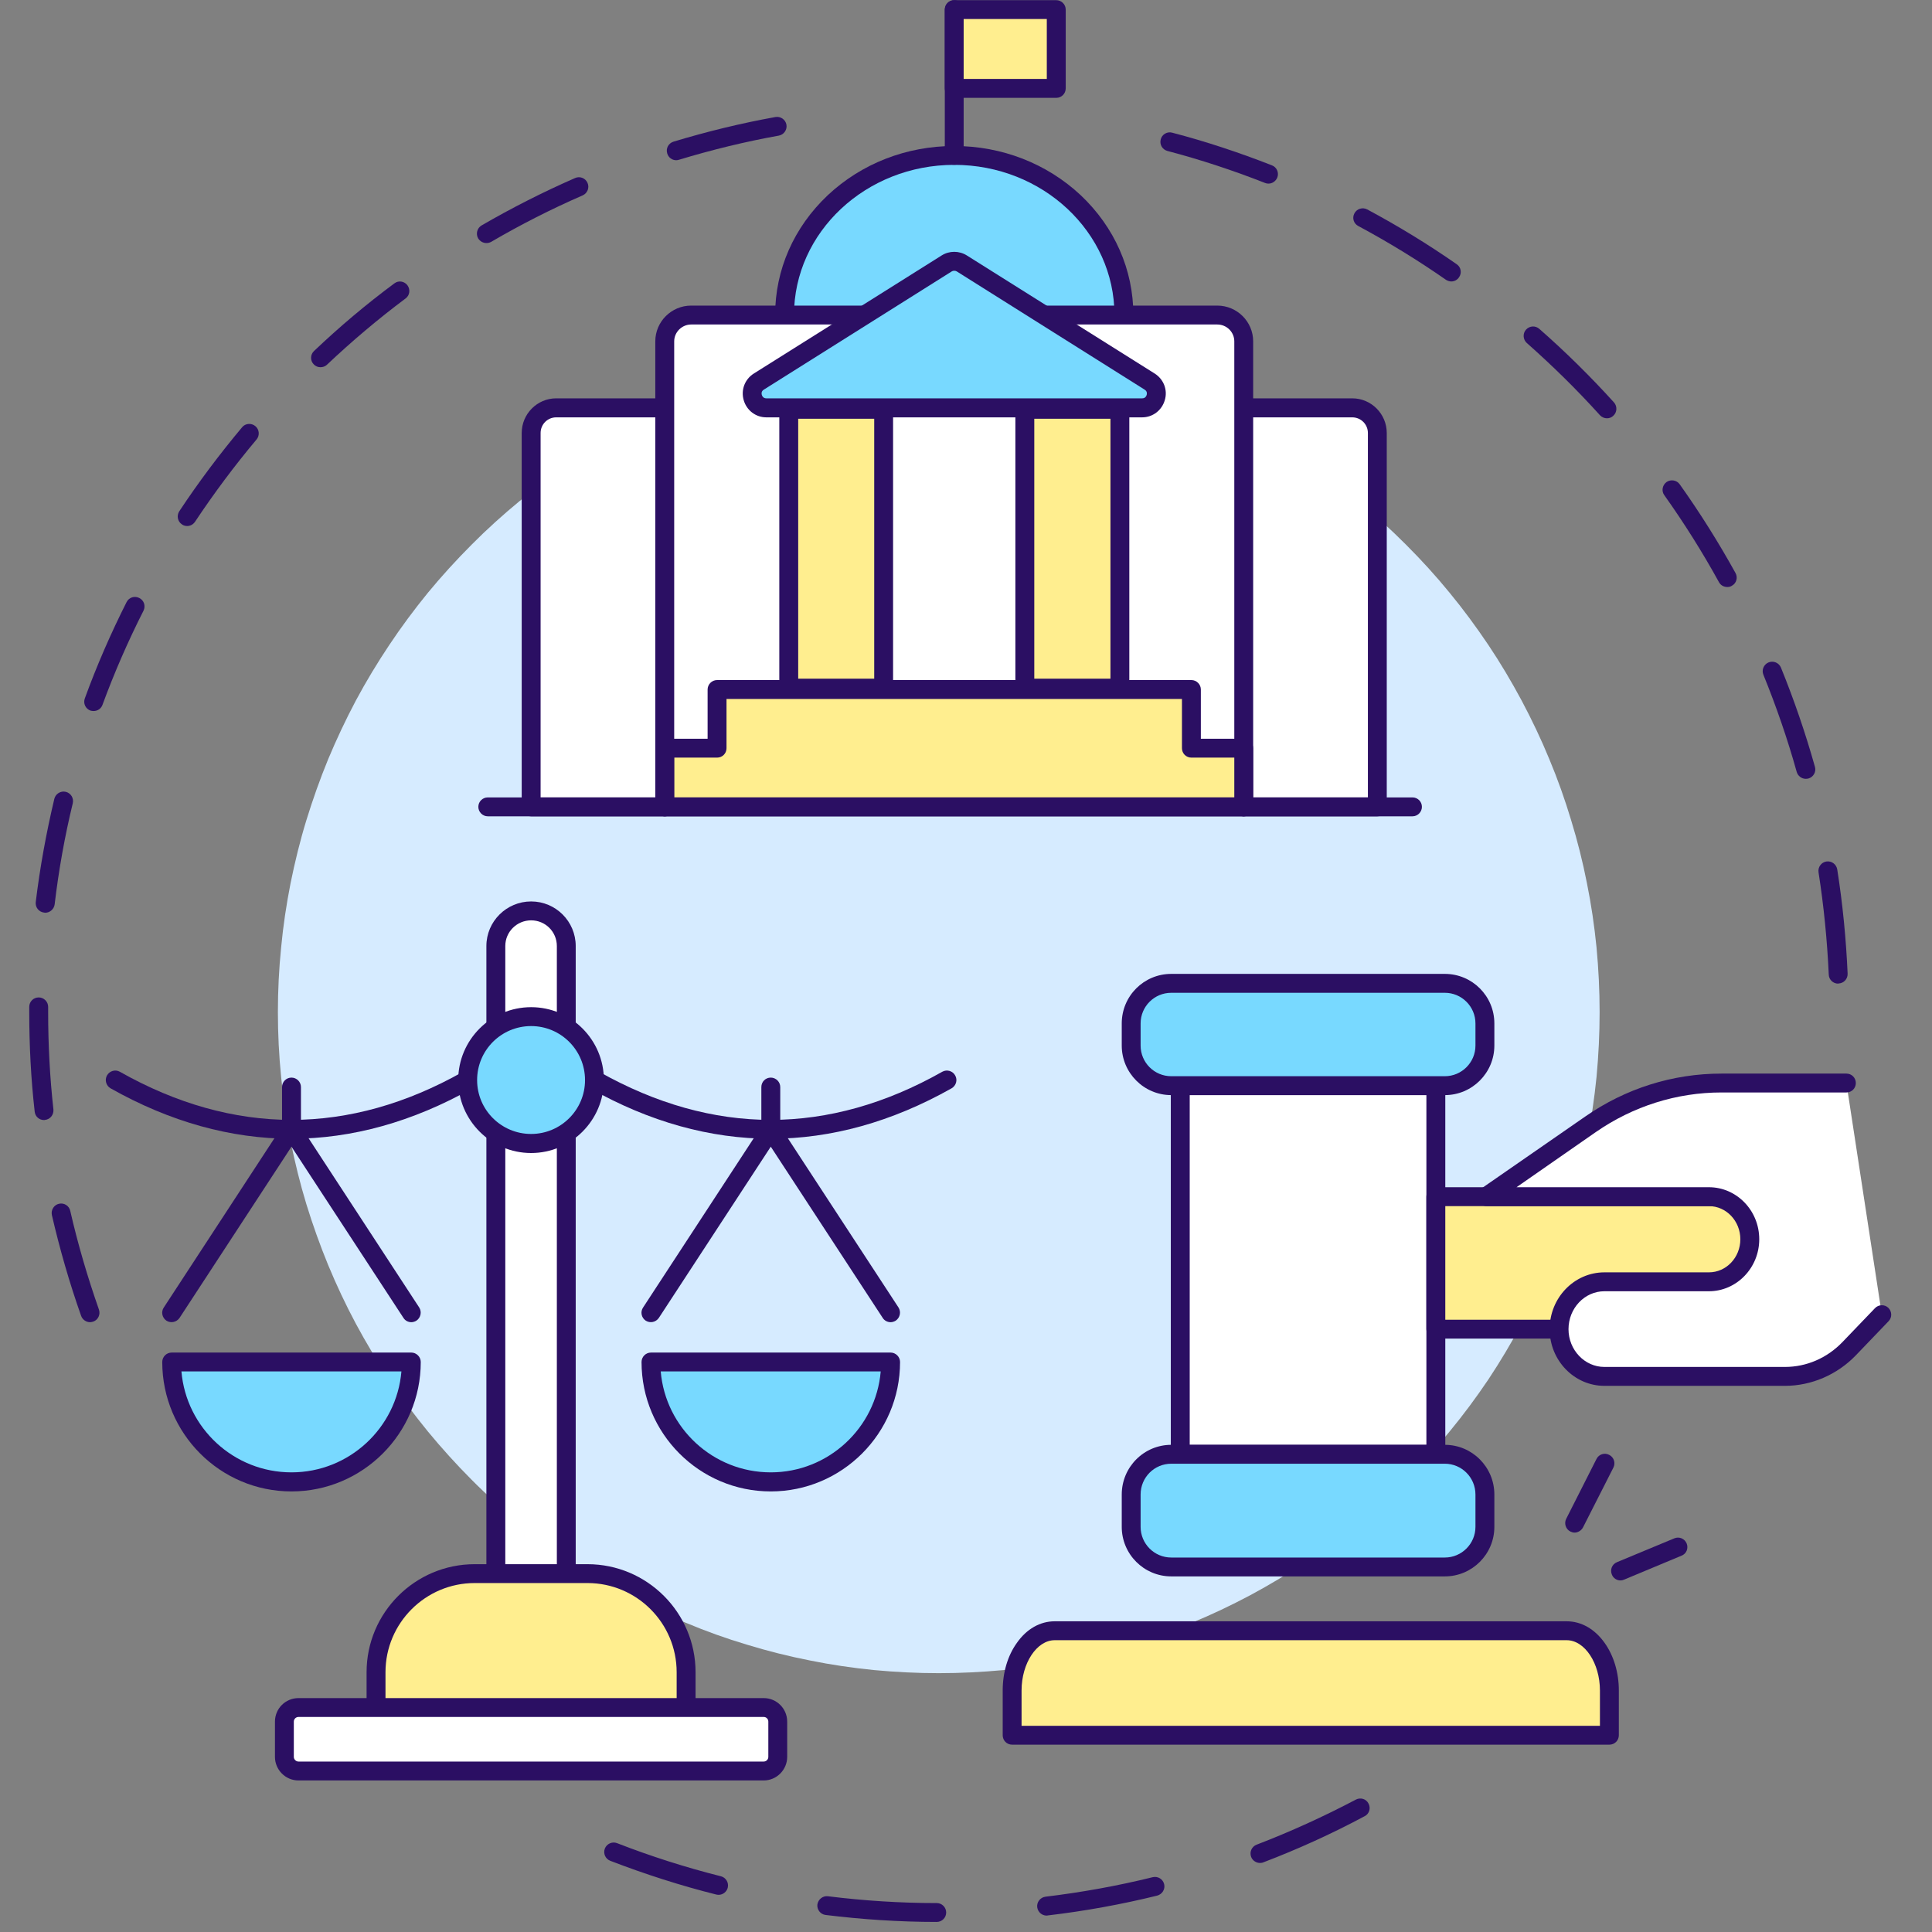 <svg xmlns="http://www.w3.org/2000/svg" xmlns:xlink="http://www.w3.org/1999/xlink" width="65" zoomAndPan="magnify" viewBox="0 0 48.75 48.75" height="65" preserveAspectRatio="xMidYMid meet" version="1.0"><rect x="0" y="0" width="48.75" height="48.75" fill="#808080" stroke="none"/><defs><clipPath id="ee249fe3c3"><path d="M 15 45 L 35 45 L 35 48.5 L 15 48.5 Z M 15 45 " clip-rule="nonzero"/></clipPath><clipPath id="df0f9d402a"><path d="M 0.738 2 L 20 2 L 20 34 L 0.738 34 Z M 0.738 2 " clip-rule="nonzero"/></clipPath><clipPath id="e7fdf35832"><path d="M 37 27 L 47.746 27 L 47.746 35 L 37 35 Z M 37 27 " clip-rule="nonzero"/></clipPath></defs><g clip-path="url(#ee249fe3c3)"><path fill="#2b0f63" d="M 23.637 48.496 C 22.699 48.496 21.758 48.434 20.832 48.32 C 20.703 48.305 20.609 48.184 20.625 48.055 C 20.645 47.926 20.762 47.832 20.891 47.848 C 21.797 47.961 22.719 48.02 23.637 48.02 C 23.77 48.02 23.875 48.129 23.875 48.258 C 23.875 48.391 23.766 48.496 23.637 48.496 Z M 26.41 48.336 C 26.289 48.336 26.188 48.246 26.172 48.125 C 26.156 47.996 26.25 47.875 26.383 47.859 C 27.289 47.75 28.199 47.586 29.086 47.367 C 29.215 47.336 29.344 47.414 29.375 47.543 C 29.406 47.668 29.328 47.797 29.199 47.832 C 28.293 48.055 27.367 48.223 26.438 48.332 C 26.43 48.336 26.418 48.336 26.41 48.336 Z M 18.133 47.812 C 18.113 47.812 18.094 47.809 18.074 47.805 C 17.168 47.578 16.27 47.289 15.398 46.953 C 15.277 46.906 15.215 46.77 15.262 46.645 C 15.309 46.523 15.449 46.461 15.57 46.508 C 16.422 46.84 17.305 47.121 18.191 47.344 C 18.316 47.375 18.395 47.504 18.363 47.633 C 18.336 47.738 18.238 47.812 18.133 47.812 Z M 31.793 47.008 C 31.699 47.008 31.605 46.949 31.57 46.855 C 31.523 46.73 31.586 46.594 31.707 46.547 C 32.562 46.219 33.402 45.836 34.211 45.41 C 34.328 45.348 34.473 45.391 34.531 45.508 C 34.594 45.625 34.551 45.77 34.434 45.828 C 33.609 46.27 32.75 46.66 31.879 46.992 C 31.852 47.004 31.82 47.008 31.793 47.008 Z M 31.793 47.008 " fill-opacity="1" fill-rule="nonzero"/></g><path fill="#2b0f63" d="M 46.383 24.82 C 46.254 24.82 46.148 24.719 46.145 24.59 C 46.105 23.727 46.02 22.859 45.887 22.012 C 45.867 21.879 45.957 21.758 46.086 21.738 C 46.215 21.719 46.336 21.805 46.359 21.938 C 46.496 22.805 46.582 23.688 46.621 24.57 C 46.625 24.703 46.523 24.812 46.391 24.816 C 46.387 24.816 46.383 24.82 46.383 24.82 Z M 45.566 19.652 C 45.461 19.652 45.367 19.582 45.336 19.477 C 45.105 18.648 44.82 17.824 44.496 17.027 C 44.445 16.906 44.504 16.766 44.625 16.715 C 44.746 16.664 44.887 16.723 44.938 16.844 C 45.27 17.66 45.559 18.504 45.797 19.352 C 45.832 19.477 45.758 19.609 45.629 19.645 C 45.609 19.648 45.586 19.652 45.566 19.652 Z M 43.586 14.812 C 43.5 14.812 43.418 14.77 43.375 14.691 C 42.961 13.938 42.496 13.199 41.996 12.496 C 41.918 12.391 41.945 12.242 42.051 12.164 C 42.156 12.09 42.309 12.113 42.383 12.219 C 42.895 12.938 43.367 13.691 43.793 14.461 C 43.855 14.574 43.816 14.719 43.699 14.781 C 43.664 14.805 43.625 14.812 43.586 14.812 Z M 40.547 10.555 C 40.484 10.555 40.418 10.527 40.371 10.477 C 39.793 9.836 39.172 9.227 38.527 8.656 C 38.43 8.57 38.418 8.418 38.504 8.32 C 38.594 8.219 38.742 8.211 38.84 8.297 C 39.504 8.879 40.137 9.504 40.727 10.156 C 40.812 10.254 40.805 10.406 40.707 10.492 C 40.664 10.535 40.605 10.555 40.547 10.555 Z M 36.621 7.102 C 36.574 7.102 36.527 7.086 36.484 7.059 C 35.777 6.566 35.031 6.109 34.273 5.703 C 34.156 5.641 34.113 5.5 34.176 5.383 C 34.238 5.266 34.383 5.223 34.5 5.285 C 35.273 5.699 36.035 6.164 36.758 6.668 C 36.867 6.742 36.891 6.891 36.816 6.996 C 36.77 7.066 36.695 7.102 36.621 7.102 Z M 32.008 4.633 C 31.98 4.633 31.949 4.629 31.922 4.617 C 31.117 4.301 30.289 4.027 29.457 3.809 C 29.328 3.773 29.254 3.645 29.289 3.516 C 29.32 3.391 29.453 3.312 29.578 3.348 C 30.43 3.57 31.277 3.852 32.094 4.172 C 32.219 4.219 32.277 4.359 32.23 4.48 C 32.191 4.574 32.102 4.633 32.008 4.633 Z M 32.008 4.633 " fill-opacity="1" fill-rule="nonzero"/><g clip-path="url(#df0f9d402a)"><path fill="#2b0f63" d="M 2.273 33.363 C 2.176 33.363 2.082 33.301 2.047 33.203 C 1.754 32.375 1.508 31.52 1.309 30.66 C 1.281 30.531 1.363 30.402 1.488 30.375 C 1.617 30.344 1.746 30.426 1.773 30.555 C 1.965 31.395 2.211 32.23 2.496 33.043 C 2.539 33.168 2.477 33.305 2.352 33.348 C 2.324 33.355 2.297 33.363 2.273 33.363 Z M 1.109 28.262 C 0.988 28.262 0.887 28.172 0.875 28.047 C 0.781 27.223 0.738 26.379 0.738 25.539 C 0.738 25.496 0.738 25.449 0.738 25.406 C 0.738 25.273 0.844 25.168 0.977 25.168 C 1.109 25.168 1.215 25.277 1.215 25.406 C 1.215 25.453 1.215 25.496 1.215 25.539 C 1.215 26.359 1.258 27.188 1.348 27.996 C 1.359 28.129 1.266 28.246 1.137 28.258 C 1.129 28.262 1.117 28.262 1.109 28.262 Z M 1.141 23.031 C 1.133 23.031 1.121 23.027 1.113 23.027 C 0.98 23.012 0.887 22.895 0.902 22.762 C 1.008 21.887 1.168 21.012 1.371 20.156 C 1.402 20.031 1.531 19.949 1.66 19.98 C 1.789 20.012 1.867 20.141 1.836 20.27 C 1.633 21.105 1.48 21.965 1.379 22.82 C 1.363 22.941 1.258 23.031 1.141 23.031 Z M 2.363 17.941 C 2.336 17.941 2.309 17.938 2.281 17.93 C 2.156 17.883 2.094 17.746 2.141 17.621 C 2.441 16.797 2.797 15.98 3.195 15.191 C 3.254 15.074 3.398 15.027 3.516 15.09 C 3.633 15.148 3.68 15.289 3.621 15.41 C 3.23 16.18 2.883 16.977 2.586 17.785 C 2.551 17.883 2.461 17.941 2.363 17.941 Z M 4.723 13.273 C 4.68 13.273 4.633 13.262 4.594 13.234 C 4.48 13.16 4.453 13.012 4.523 12.902 C 5.008 12.168 5.543 11.457 6.109 10.781 C 6.191 10.68 6.344 10.668 6.445 10.754 C 6.543 10.836 6.559 10.988 6.473 11.09 C 5.918 11.75 5.398 12.449 4.922 13.164 C 4.875 13.234 4.801 13.273 4.723 13.273 Z M 8.086 9.266 C 8.023 9.266 7.961 9.242 7.914 9.191 C 7.824 9.098 7.828 8.945 7.926 8.855 C 8.562 8.25 9.242 7.676 9.949 7.152 C 10.055 7.07 10.203 7.094 10.281 7.199 C 10.359 7.305 10.34 7.453 10.234 7.531 C 9.543 8.047 8.879 8.609 8.25 9.203 C 8.207 9.246 8.145 9.266 8.086 9.266 Z M 12.273 6.133 C 12.191 6.133 12.113 6.09 12.066 6.016 C 12 5.902 12.039 5.754 12.152 5.688 C 12.914 5.246 13.707 4.844 14.512 4.492 C 14.633 4.438 14.773 4.496 14.824 4.613 C 14.879 4.734 14.824 4.875 14.703 4.93 C 13.914 5.273 13.137 5.668 12.395 6.102 C 12.355 6.125 12.312 6.133 12.273 6.133 Z M 17.062 4.043 C 16.961 4.043 16.867 3.977 16.836 3.871 C 16.797 3.746 16.867 3.613 16.996 3.574 C 17.836 3.32 18.699 3.109 19.566 2.953 C 19.695 2.93 19.82 3.016 19.844 3.145 C 19.867 3.273 19.781 3.398 19.652 3.422 C 18.805 3.574 17.957 3.781 17.133 4.031 C 17.109 4.039 17.086 4.043 17.062 4.043 Z M 17.062 4.043 " fill-opacity="1" fill-rule="nonzero"/></g><path fill="#d6ebff" d="M 40.363 25.539 C 40.363 26.086 40.336 26.633 40.285 27.176 C 40.23 27.719 40.152 28.258 40.043 28.793 C 39.938 29.328 39.805 29.859 39.645 30.383 C 39.488 30.906 39.305 31.418 39.094 31.922 C 38.887 32.43 38.652 32.922 38.395 33.402 C 38.137 33.883 37.859 34.352 37.555 34.809 C 37.25 35.262 36.926 35.699 36.578 36.121 C 36.234 36.543 35.867 36.949 35.48 37.336 C 35.094 37.723 34.691 38.086 34.27 38.434 C 33.844 38.781 33.406 39.105 32.953 39.41 C 32.5 39.711 32.031 39.992 31.551 40.25 C 31.066 40.508 30.574 40.742 30.07 40.949 C 29.566 41.16 29.051 41.344 28.527 41.5 C 28.008 41.66 27.477 41.793 26.941 41.898 C 26.406 42.008 25.867 42.086 25.324 42.141 C 24.781 42.191 24.234 42.219 23.688 42.219 C 23.141 42.219 22.598 42.191 22.055 42.141 C 21.512 42.086 20.973 42.008 20.434 41.898 C 19.898 41.793 19.371 41.66 18.848 41.5 C 18.324 41.344 17.812 41.16 17.309 40.949 C 16.801 40.742 16.309 40.508 15.828 40.25 C 15.348 39.992 14.879 39.711 14.426 39.41 C 13.969 39.105 13.531 38.781 13.109 38.434 C 12.688 38.086 12.281 37.723 11.898 37.336 C 11.512 36.949 11.145 36.543 10.797 36.121 C 10.453 35.699 10.125 35.262 9.824 34.809 C 9.52 34.352 9.238 33.883 8.98 33.402 C 8.723 32.922 8.492 32.43 8.281 31.922 C 8.074 31.418 7.891 30.906 7.73 30.383 C 7.57 29.859 7.441 29.328 7.332 28.793 C 7.227 28.258 7.145 27.719 7.094 27.176 C 7.039 26.633 7.012 26.086 7.012 25.539 C 7.012 24.992 7.039 24.449 7.094 23.906 C 7.145 23.359 7.227 22.82 7.332 22.285 C 7.441 21.75 7.57 21.219 7.73 20.699 C 7.891 20.176 8.074 19.66 8.281 19.156 C 8.492 18.652 8.723 18.16 8.98 17.676 C 9.238 17.195 9.52 16.727 9.824 16.273 C 10.125 15.82 10.453 15.379 10.797 14.957 C 11.145 14.535 11.512 14.133 11.898 13.746 C 12.281 13.359 12.688 12.992 13.109 12.645 C 13.531 12.301 13.969 11.973 14.426 11.672 C 14.879 11.367 15.348 11.086 15.828 10.828 C 16.309 10.57 16.801 10.34 17.309 10.129 C 17.812 9.922 18.324 9.738 18.848 9.578 C 19.371 9.418 19.898 9.285 20.434 9.18 C 20.973 9.074 21.512 8.992 22.055 8.941 C 22.598 8.887 23.141 8.859 23.688 8.859 C 24.234 8.859 24.781 8.887 25.324 8.941 C 25.867 8.992 26.406 9.074 26.941 9.18 C 27.477 9.285 28.008 9.418 28.527 9.578 C 29.051 9.738 29.566 9.922 30.07 10.129 C 30.574 10.34 31.066 10.57 31.551 10.828 C 32.031 11.086 32.5 11.367 32.953 11.672 C 33.406 11.973 33.844 12.301 34.27 12.645 C 34.691 12.992 35.094 13.359 35.48 13.746 C 35.867 14.133 36.234 14.535 36.578 14.957 C 36.926 15.379 37.25 15.82 37.555 16.273 C 37.859 16.727 38.137 17.195 38.395 17.676 C 38.652 18.16 38.887 18.652 39.094 19.156 C 39.305 19.66 39.488 20.176 39.645 20.699 C 39.805 21.219 39.938 21.75 40.043 22.285 C 40.152 22.82 40.23 23.359 40.285 23.906 C 40.336 24.449 40.363 24.992 40.363 25.539 Z M 40.363 25.539 " fill-opacity="1" fill-rule="nonzero"/><path fill="#ffffff" d="M 12.512 39.707 L 12.512 23.871 C 12.512 23.383 12.91 22.984 13.402 22.984 C 13.891 22.984 14.289 23.383 14.289 23.871 L 14.289 39.707 Z M 12.512 39.707 " fill-opacity="1" fill-rule="nonzero"/><path fill="#2b0f63" d="M 14.289 39.945 C 14.16 39.945 14.051 39.836 14.051 39.707 L 14.051 23.871 C 14.051 23.512 13.762 23.223 13.402 23.223 C 13.043 23.223 12.75 23.512 12.75 23.871 L 12.75 39.707 C 12.75 39.836 12.645 39.945 12.512 39.945 C 12.379 39.945 12.273 39.836 12.273 39.707 L 12.273 23.871 C 12.273 23.25 12.781 22.746 13.402 22.746 C 14.023 22.746 14.527 23.25 14.527 23.871 L 14.527 39.707 C 14.527 39.836 14.422 39.945 14.289 39.945 Z M 14.289 39.945 " fill-opacity="1" fill-rule="nonzero"/><path fill="#ffee8f" d="M 9.488 43.086 L 9.488 42.195 C 9.488 40.82 10.602 39.707 11.977 39.707 L 14.824 39.707 C 16.199 39.707 17.312 40.82 17.312 42.195 L 17.312 43.086 Z M 9.488 43.086 " fill-opacity="1" fill-rule="nonzero"/><path fill="#2b0f63" d="M 17.312 43.324 C 17.184 43.324 17.074 43.219 17.074 43.086 L 17.074 42.195 C 17.074 40.953 16.066 39.945 14.824 39.945 L 11.977 39.945 C 10.738 39.945 9.727 40.953 9.727 42.195 L 9.727 43.086 C 9.727 43.219 9.621 43.324 9.488 43.324 C 9.355 43.324 9.25 43.219 9.25 43.086 L 9.25 42.195 C 9.25 40.691 10.473 39.469 11.977 39.469 L 14.824 39.469 C 16.328 39.469 17.551 40.691 17.551 42.195 L 17.551 43.086 C 17.551 43.219 17.445 43.324 17.312 43.324 Z M 17.312 43.324 " fill-opacity="1" fill-rule="nonzero"/><path fill="#ffffff" d="M 19.27 44.688 L 7.531 44.688 C 7.336 44.688 7.176 44.527 7.176 44.332 L 7.176 43.441 C 7.176 43.246 7.336 43.086 7.531 43.086 L 19.27 43.086 C 19.465 43.086 19.625 43.246 19.625 43.441 L 19.625 44.332 C 19.625 44.527 19.465 44.688 19.27 44.688 Z M 19.27 44.688 " fill-opacity="1" fill-rule="nonzero"/><path fill="#2b0f63" d="M 19.27 44.926 L 7.531 44.926 C 7.203 44.926 6.938 44.656 6.938 44.332 L 6.938 43.441 C 6.938 43.113 7.203 42.848 7.531 42.848 L 19.27 42.848 C 19.598 42.848 19.863 43.113 19.863 43.441 L 19.863 44.332 C 19.863 44.656 19.598 44.926 19.27 44.926 Z M 7.531 43.324 C 7.469 43.324 7.414 43.375 7.414 43.441 L 7.414 44.332 C 7.414 44.395 7.469 44.449 7.531 44.449 L 19.27 44.449 C 19.336 44.449 19.387 44.395 19.387 44.332 L 19.387 43.441 C 19.387 43.375 19.336 43.324 19.27 43.324 Z M 7.531 43.324 " fill-opacity="1" fill-rule="nonzero"/><path fill="#2b0f63" d="M 7.355 28.734 C 5.828 28.734 4.293 28.309 2.789 27.461 C 2.676 27.395 2.637 27.25 2.699 27.137 C 2.766 27.02 2.91 26.98 3.023 27.043 C 4.453 27.852 5.91 28.258 7.355 28.258 C 8.797 28.258 10.254 27.852 11.684 27.043 C 11.797 26.98 11.945 27.02 12.008 27.137 C 12.074 27.25 12.031 27.395 11.918 27.461 C 10.414 28.309 8.879 28.734 7.355 28.734 Z M 7.355 28.734 " fill-opacity="1" fill-rule="nonzero"/><path fill="#2b0f63" d="M 19.449 28.734 C 17.922 28.734 16.387 28.309 14.887 27.461 C 14.77 27.395 14.73 27.25 14.793 27.137 C 14.859 27.02 15.004 26.98 15.117 27.043 C 16.551 27.852 18.004 28.258 19.449 28.258 C 20.891 28.258 22.348 27.852 23.777 27.043 C 23.891 26.98 24.039 27.02 24.102 27.137 C 24.168 27.25 24.125 27.395 24.012 27.461 C 22.508 28.309 20.973 28.734 19.449 28.734 Z M 19.449 28.734 " fill-opacity="1" fill-rule="nonzero"/><path fill="#78d9ff" d="M 15 27.254 C 15 27.465 14.961 27.668 14.879 27.863 C 14.797 28.062 14.684 28.234 14.531 28.383 C 14.383 28.535 14.211 28.648 14.012 28.73 C 13.816 28.812 13.613 28.852 13.402 28.852 C 13.188 28.852 12.984 28.812 12.789 28.73 C 12.594 28.648 12.418 28.535 12.27 28.383 C 12.117 28.234 12.004 28.062 11.922 27.863 C 11.84 27.668 11.801 27.465 11.801 27.254 C 11.801 27.039 11.84 26.836 11.922 26.641 C 12.004 26.445 12.117 26.27 12.27 26.121 C 12.418 25.969 12.594 25.855 12.789 25.773 C 12.984 25.691 13.188 25.652 13.402 25.652 C 13.613 25.652 13.816 25.691 14.012 25.773 C 14.211 25.855 14.383 25.969 14.531 26.121 C 14.684 26.27 14.797 26.445 14.879 26.641 C 14.961 26.836 15 27.039 15 27.254 Z M 15 27.254 " fill-opacity="1" fill-rule="nonzero"/><path fill="#2b0f63" d="M 13.402 29.094 C 12.387 29.094 11.562 28.266 11.562 27.254 C 11.562 26.238 12.387 25.414 13.402 25.414 C 14.414 25.414 15.238 26.238 15.238 27.254 C 15.238 28.266 14.414 29.094 13.402 29.094 Z M 13.402 25.891 C 12.648 25.891 12.039 26.5 12.039 27.254 C 12.039 28.004 12.648 28.613 13.402 28.613 C 14.152 28.613 14.762 28.004 14.762 27.254 C 14.762 26.5 14.152 25.891 13.402 25.891 Z M 13.402 25.891 " fill-opacity="1" fill-rule="nonzero"/><path fill="#78d9ff" d="M 10.379 34.367 C 10.379 36.039 9.023 37.395 7.355 37.395 C 5.684 37.395 4.332 36.039 4.332 34.367 Z M 10.379 34.367 " fill-opacity="1" fill-rule="nonzero"/><path fill="#2b0f63" d="M 7.355 37.633 C 5.555 37.633 4.094 36.168 4.094 34.367 C 4.094 34.238 4.199 34.129 4.332 34.129 L 10.379 34.129 C 10.508 34.129 10.617 34.238 10.617 34.367 C 10.617 36.168 9.152 37.633 7.355 37.633 Z M 4.578 34.605 C 4.699 36.031 5.898 37.152 7.355 37.152 C 8.809 37.152 10.008 36.031 10.129 34.605 Z M 4.578 34.605 " fill-opacity="1" fill-rule="nonzero"/><path fill="#2b0f63" d="M 10.379 33.363 C 10.301 33.363 10.223 33.324 10.18 33.254 L 7.355 28.934 L 4.531 33.254 C 4.457 33.363 4.309 33.395 4.199 33.324 C 4.09 33.25 4.059 33.102 4.133 32.992 L 7.156 28.367 C 7.199 28.301 7.273 28.258 7.355 28.258 C 7.434 28.258 7.508 28.301 7.555 28.367 L 10.578 32.992 C 10.648 33.102 10.617 33.25 10.508 33.324 C 10.469 33.348 10.422 33.363 10.379 33.363 Z M 10.379 33.363 " fill-opacity="1" fill-rule="nonzero"/><path fill="#2b0f63" d="M 7.355 28.734 C 7.223 28.734 7.117 28.629 7.117 28.496 L 7.117 27.43 C 7.117 27.297 7.223 27.191 7.355 27.191 C 7.484 27.191 7.594 27.297 7.594 27.43 L 7.594 28.496 C 7.594 28.629 7.484 28.734 7.355 28.734 Z M 7.355 28.734 " fill-opacity="1" fill-rule="nonzero"/><path fill="#78d9ff" d="M 22.473 34.367 C 22.473 36.039 21.117 37.395 19.449 37.395 C 17.777 37.395 16.426 36.039 16.426 34.367 Z M 22.473 34.367 " fill-opacity="1" fill-rule="nonzero"/><path fill="#2b0f63" d="M 19.449 37.633 C 17.648 37.633 16.188 36.168 16.188 34.367 C 16.188 34.238 16.293 34.129 16.426 34.129 L 22.473 34.129 C 22.602 34.129 22.711 34.238 22.711 34.367 C 22.711 36.168 21.246 37.633 19.449 37.633 Z M 16.672 34.605 C 16.793 36.031 17.992 37.152 19.449 37.152 C 20.902 37.152 22.102 36.031 22.223 34.605 Z M 16.672 34.605 " fill-opacity="1" fill-rule="nonzero"/><path fill="#2b0f63" d="M 22.473 33.363 C 22.395 33.363 22.316 33.324 22.273 33.254 L 19.449 28.934 L 16.625 33.254 C 16.551 33.363 16.406 33.395 16.293 33.324 C 16.184 33.25 16.152 33.102 16.227 32.992 L 19.25 28.367 C 19.293 28.301 19.367 28.258 19.449 28.258 C 19.527 28.258 19.605 28.301 19.648 28.367 L 22.672 32.992 C 22.742 33.102 22.711 33.25 22.602 33.324 C 22.562 33.348 22.516 33.363 22.473 33.363 Z M 22.473 33.363 " fill-opacity="1" fill-rule="nonzero"/><path fill="#2b0f63" d="M 19.449 28.734 C 19.316 28.734 19.211 28.629 19.211 28.496 L 19.211 27.43 C 19.211 27.297 19.316 27.191 19.449 27.191 C 19.578 27.191 19.688 27.297 19.688 27.43 L 19.688 28.496 C 19.688 28.629 19.578 28.734 19.449 28.734 Z M 19.449 28.734 " fill-opacity="1" fill-rule="nonzero"/><path fill="#ffffff" d="M 16.773 20.359 L 13.402 20.359 L 13.402 10.926 C 13.402 10.574 13.688 10.289 14.035 10.289 L 18.094 10.289 L 18.094 18.879 Z M 16.773 20.359 " fill-opacity="1" fill-rule="nonzero"/><path fill="#2b0f63" d="M 16.773 20.598 L 13.402 20.598 C 13.27 20.598 13.164 20.488 13.164 20.359 L 13.164 10.926 C 13.164 10.445 13.555 10.051 14.035 10.051 L 18.094 10.051 C 18.227 10.051 18.332 10.16 18.332 10.289 L 18.332 18.879 C 18.332 19.012 18.227 19.117 18.094 19.117 C 17.961 19.117 17.855 19.012 17.855 18.879 L 17.855 10.531 L 14.035 10.531 C 13.816 10.531 13.641 10.707 13.641 10.926 L 13.641 20.121 L 16.773 20.121 C 16.906 20.121 17.012 20.227 17.012 20.359 C 17.012 20.488 16.906 20.598 16.773 20.598 Z M 16.773 20.598 " fill-opacity="1" fill-rule="nonzero"/><path fill="#ffffff" d="M 30.062 18.879 L 30.062 10.289 L 34.121 10.289 C 34.473 10.289 34.754 10.574 34.754 10.926 L 34.754 20.359 L 31.383 20.359 Z M 30.062 18.879 " fill-opacity="1" fill-rule="nonzero"/><path fill="#2b0f63" d="M 34.754 20.598 L 31.383 20.598 C 31.25 20.598 31.145 20.488 31.145 20.359 C 31.145 20.227 31.25 20.121 31.383 20.121 L 34.516 20.121 L 34.516 10.926 C 34.516 10.707 34.34 10.531 34.121 10.531 L 30.301 10.531 L 30.301 18.879 C 30.301 19.012 30.195 19.117 30.062 19.117 C 29.93 19.117 29.824 19.012 29.824 18.879 L 29.824 10.289 C 29.824 10.16 29.93 10.051 30.062 10.051 L 34.121 10.051 C 34.602 10.051 34.992 10.445 34.992 10.926 L 34.992 20.359 C 34.992 20.488 34.887 20.598 34.754 20.598 Z M 34.754 20.598 " fill-opacity="1" fill-rule="nonzero"/><path fill="#78d9ff" d="M 19.797 7.949 C 19.797 5.727 21.715 3.922 24.078 3.922 C 26.441 3.922 28.359 5.727 28.359 7.949 Z M 19.797 7.949 " fill-opacity="1" fill-rule="nonzero"/><path fill="#2b0f63" d="M 28.359 8.188 C 28.227 8.188 28.121 8.078 28.121 7.949 C 28.121 5.859 26.309 4.16 24.078 4.16 C 21.848 4.16 20.035 5.859 20.035 7.949 C 20.035 8.078 19.93 8.188 19.797 8.188 C 19.668 8.188 19.559 8.078 19.559 7.949 C 19.559 6.805 20.031 5.734 20.887 4.926 C 21.742 4.125 22.875 3.684 24.078 3.684 C 25.281 3.684 26.414 4.125 27.27 4.926 C 28.125 5.734 28.598 6.805 28.598 7.949 C 28.598 8.078 28.492 8.188 28.359 8.188 Z M 28.359 8.188 " fill-opacity="1" fill-rule="nonzero"/><path fill="#ffffff" d="M 16.773 20.359 L 16.773 8.613 C 16.773 8.246 17.074 7.949 17.441 7.949 L 30.715 7.949 C 31.082 7.949 31.383 8.246 31.383 8.613 L 31.383 20.359 Z M 16.773 20.359 " fill-opacity="1" fill-rule="nonzero"/><path fill="#2b0f63" d="M 31.383 20.598 C 31.25 20.598 31.145 20.488 31.145 20.359 L 31.145 8.613 C 31.145 8.379 30.953 8.188 30.715 8.188 L 17.441 8.188 C 17.207 8.188 17.012 8.379 17.012 8.613 L 17.012 20.359 C 17.012 20.488 16.906 20.598 16.773 20.598 C 16.645 20.598 16.535 20.488 16.535 20.359 L 16.535 8.613 C 16.535 8.117 16.941 7.711 17.441 7.711 L 30.715 7.711 C 31.215 7.711 31.621 8.117 31.621 8.613 L 31.621 20.359 C 31.621 20.488 31.512 20.598 31.383 20.598 Z M 31.383 20.598 " fill-opacity="1" fill-rule="nonzero"/><path fill="#ffee8f" d="M 31.383 18.879 L 31.383 20.359 L 16.777 20.359 L 16.777 18.879 L 18.094 18.879 L 18.094 17.398 L 30.062 17.398 L 30.062 18.879 Z M 31.383 18.879 " fill-opacity="1" fill-rule="nonzero"/><path fill="#2b0f63" d="M 31.383 20.598 L 16.777 20.598 C 16.645 20.598 16.539 20.488 16.539 20.359 L 16.539 18.879 C 16.539 18.746 16.645 18.641 16.777 18.641 L 17.855 18.641 L 17.855 17.398 C 17.855 17.27 17.961 17.16 18.094 17.16 L 30.062 17.16 C 30.195 17.16 30.301 17.27 30.301 17.398 L 30.301 18.641 L 31.383 18.641 C 31.512 18.641 31.621 18.746 31.621 18.879 L 31.621 20.359 C 31.621 20.488 31.512 20.598 31.383 20.598 Z M 17.016 20.121 L 31.145 20.121 L 31.145 19.117 L 30.062 19.117 C 29.93 19.117 29.824 19.012 29.824 18.879 L 29.824 17.637 L 18.332 17.637 L 18.332 18.879 C 18.332 19.012 18.227 19.117 18.094 19.117 L 17.016 19.117 Z M 17.016 20.121 " fill-opacity="1" fill-rule="nonzero"/><path fill="#78d9ff" d="M 28.82 10.289 L 19.336 10.289 C 18.977 10.289 18.844 9.82 19.148 9.629 L 23.887 6.648 C 24.004 6.574 24.152 6.574 24.27 6.648 L 29.012 9.629 C 29.312 9.82 29.18 10.289 28.82 10.289 Z M 28.82 10.289 " fill-opacity="1" fill-rule="nonzero"/><path fill="#2b0f63" d="M 28.82 10.531 L 19.336 10.531 C 19.07 10.531 18.84 10.355 18.766 10.098 C 18.691 9.84 18.793 9.57 19.02 9.426 L 23.762 6.445 C 23.953 6.324 24.203 6.324 24.395 6.445 L 29.137 9.426 C 29.363 9.57 29.469 9.84 29.391 10.098 C 29.316 10.355 29.086 10.531 28.82 10.531 Z M 24.078 6.832 C 24.055 6.832 24.035 6.836 24.016 6.848 L 19.273 9.832 C 19.203 9.875 19.215 9.941 19.223 9.965 C 19.23 9.992 19.258 10.051 19.336 10.051 L 28.82 10.051 C 28.902 10.051 28.926 9.992 28.934 9.965 C 28.941 9.941 28.953 9.875 28.883 9.832 L 24.141 6.848 C 24.121 6.836 24.102 6.832 24.078 6.832 Z M 24.078 6.832 " fill-opacity="1" fill-rule="nonzero"/><path fill="#ffee8f" d="M 19.902 10.328 L 22.297 10.328 L 22.297 17.363 L 19.902 17.363 Z M 19.902 10.328 " fill-opacity="1" fill-rule="nonzero"/><path fill="#2b0f63" d="M 22.297 17.602 L 19.902 17.602 C 19.77 17.602 19.664 17.496 19.664 17.363 L 19.664 10.328 C 19.664 10.195 19.77 10.09 19.902 10.09 L 22.297 10.09 C 22.43 10.09 22.535 10.195 22.535 10.328 L 22.535 17.363 C 22.535 17.496 22.43 17.602 22.297 17.602 Z M 20.141 17.125 L 22.059 17.125 L 22.059 10.566 L 20.141 10.566 Z M 20.141 17.125 " fill-opacity="1" fill-rule="nonzero"/><path fill="#ffee8f" d="M 25.859 10.328 L 28.258 10.328 L 28.258 17.363 L 25.859 17.363 Z M 25.859 10.328 " fill-opacity="1" fill-rule="nonzero"/><path fill="#2b0f63" d="M 28.258 17.602 L 25.859 17.602 C 25.73 17.602 25.621 17.496 25.621 17.363 L 25.621 10.328 C 25.621 10.195 25.73 10.09 25.859 10.09 L 28.258 10.09 C 28.387 10.09 28.496 10.195 28.496 10.328 L 28.496 17.363 C 28.496 17.496 28.387 17.602 28.258 17.602 Z M 26.098 17.125 L 28.02 17.125 L 28.02 10.566 L 26.098 10.566 Z M 26.098 17.125 " fill-opacity="1" fill-rule="nonzero"/><path fill="#2b0f63" d="M 24.078 4.16 C 23.945 4.16 23.84 4.055 23.84 3.922 L 23.84 0.242 C 23.84 0.113 23.945 0.004 24.078 0.004 C 24.211 0.004 24.316 0.113 24.316 0.242 L 24.316 3.922 C 24.316 4.055 24.211 4.16 24.078 4.16 Z M 24.078 4.16 " fill-opacity="1" fill-rule="nonzero"/><path fill="#ffee8f" d="M 24.078 0.242 L 26.652 0.242 L 26.652 2.23 L 24.078 2.23 Z M 24.078 0.242 " fill-opacity="1" fill-rule="nonzero"/><path fill="#2b0f63" d="M 26.652 2.469 L 24.078 2.469 C 23.945 2.469 23.84 2.363 23.84 2.23 L 23.84 0.242 C 23.84 0.113 23.945 0.004 24.078 0.004 L 26.652 0.004 C 26.785 0.004 26.891 0.113 26.891 0.242 L 26.891 2.23 C 26.891 2.363 26.785 2.469 26.652 2.469 Z M 24.316 1.992 L 26.414 1.992 L 26.414 0.48 L 24.316 0.48 Z M 24.316 1.992 " fill-opacity="1" fill-rule="nonzero"/><path fill="#2b0f63" d="M 35.641 20.598 L 12.309 20.598 C 12.176 20.598 12.07 20.488 12.07 20.359 C 12.07 20.227 12.176 20.121 12.309 20.121 L 35.641 20.121 C 35.773 20.121 35.879 20.227 35.879 20.359 C 35.879 20.488 35.773 20.598 35.641 20.598 Z M 35.641 20.598 " fill-opacity="1" fill-rule="nonzero"/><path fill="#ffffff" d="M 29.781 27.395 L 36.23 27.395 L 36.23 36.695 L 29.781 36.695 Z M 29.781 27.395 " fill-opacity="1" fill-rule="nonzero"/><path fill="#2b0f63" d="M 36.23 36.934 L 29.781 36.934 C 29.648 36.934 29.543 36.828 29.543 36.695 L 29.543 27.395 C 29.543 27.262 29.648 27.156 29.781 27.156 L 36.23 27.156 C 36.359 27.156 36.469 27.262 36.469 27.395 L 36.469 36.695 C 36.469 36.828 36.359 36.934 36.23 36.934 Z M 30.02 36.457 L 35.992 36.457 L 35.992 27.633 L 30.02 27.633 Z M 30.02 36.457 " fill-opacity="1" fill-rule="nonzero"/><path fill="#78d9ff" d="M 36.457 27.395 L 29.555 27.395 C 28.996 27.395 28.543 26.941 28.543 26.383 L 28.543 25.824 C 28.543 25.266 28.996 24.812 29.555 24.812 L 36.457 24.812 C 37.016 24.812 37.469 25.266 37.469 25.824 L 37.469 26.383 C 37.469 26.941 37.016 27.395 36.457 27.395 Z M 36.457 27.395 " fill-opacity="1" fill-rule="nonzero"/><path fill="#2b0f63" d="M 36.457 27.633 L 29.555 27.633 C 28.863 27.633 28.305 27.07 28.305 26.383 L 28.305 25.824 C 28.305 25.133 28.863 24.574 29.555 24.574 L 36.457 24.574 C 37.148 24.574 37.707 25.133 37.707 25.824 L 37.707 26.383 C 37.707 27.07 37.148 27.633 36.457 27.633 Z M 29.555 25.051 C 29.125 25.051 28.781 25.398 28.781 25.824 L 28.781 26.383 C 28.781 26.809 29.125 27.156 29.555 27.156 L 36.457 27.156 C 36.883 27.156 37.23 26.809 37.23 26.383 L 37.23 25.824 C 37.23 25.398 36.883 25.051 36.457 25.051 Z M 29.555 25.051 " fill-opacity="1" fill-rule="nonzero"/><path fill="#78d9ff" d="M 36.457 39.539 L 29.555 39.539 C 28.996 39.539 28.543 39.086 28.543 38.527 L 28.543 37.711 C 28.543 37.152 28.996 36.695 29.555 36.695 L 36.457 36.695 C 37.016 36.695 37.469 37.152 37.469 37.711 L 37.469 38.527 C 37.469 39.086 37.016 39.539 36.457 39.539 Z M 36.457 39.539 " fill-opacity="1" fill-rule="nonzero"/><path fill="#2b0f63" d="M 36.457 39.777 L 29.555 39.777 C 28.863 39.777 28.305 39.215 28.305 38.527 L 28.305 37.711 C 28.305 37.02 28.863 36.457 29.555 36.457 L 36.457 36.457 C 37.148 36.457 37.707 37.02 37.707 37.711 L 37.707 38.527 C 37.707 39.215 37.148 39.777 36.457 39.777 Z M 29.555 36.934 C 29.125 36.934 28.781 37.281 28.781 37.711 L 28.781 38.527 C 28.781 38.953 29.125 39.301 29.555 39.301 L 36.457 39.301 C 36.883 39.301 37.23 38.953 37.23 38.527 L 37.23 37.711 C 37.23 37.281 36.883 36.934 36.457 36.934 Z M 29.555 36.934 " fill-opacity="1" fill-rule="nonzero"/><path fill="#ffee8f" d="M 45.172 30.195 L 36.23 30.195 L 36.23 33.539 L 45.32 33.539 Z M 45.172 30.195 " fill-opacity="1" fill-rule="nonzero"/><path fill="#2b0f63" d="M 45.32 33.777 L 36.23 33.777 C 36.098 33.777 35.992 33.668 35.992 33.539 L 35.992 30.195 C 35.992 30.062 36.098 29.957 36.23 29.957 L 45.172 29.957 C 45.297 29.957 45.402 30.055 45.41 30.184 L 45.559 33.527 C 45.562 33.59 45.539 33.656 45.492 33.703 C 45.449 33.75 45.387 33.777 45.32 33.777 Z M 36.469 33.301 L 45.07 33.301 L 44.941 30.434 L 36.469 30.434 Z M 36.469 33.301 " fill-opacity="1" fill-rule="nonzero"/><g clip-path="url(#e7fdf35832)"><path fill="#ffffff" d="M 47.484 33.172 L 46.66 34.031 C 46.227 34.48 45.645 34.73 45.039 34.73 L 40.484 34.73 C 39.852 34.73 39.34 34.195 39.34 33.539 C 39.34 32.879 39.852 32.344 40.484 32.344 L 43.121 32.344 C 43.691 32.344 44.152 31.863 44.152 31.27 C 44.152 30.676 43.691 30.195 43.121 30.195 L 37.504 30.195 L 40.129 28.371 C 41.109 27.691 42.258 27.328 43.438 27.328 L 46.59 27.328 Z M 47.484 33.172 " fill-opacity="1" fill-rule="nonzero"/><path fill="#2b0f63" d="M 45.039 34.969 L 40.484 34.969 C 39.723 34.969 39.102 34.328 39.102 33.539 C 39.102 32.746 39.723 32.105 40.484 32.105 L 43.121 32.105 C 43.559 32.105 43.914 31.73 43.914 31.27 C 43.914 30.809 43.559 30.434 43.121 30.434 L 37.516 30.434 C 37.473 30.434 37.434 30.426 37.395 30.406 C 37.316 30.363 37.266 30.281 37.266 30.195 C 37.266 30.109 37.309 30.035 37.375 29.992 L 39.996 28.176 C 41.016 27.465 42.207 27.09 43.438 27.09 L 46.59 27.09 C 46.723 27.09 46.828 27.195 46.828 27.328 C 46.828 27.461 46.723 27.566 46.59 27.566 L 43.438 27.566 C 42.305 27.566 41.207 27.914 40.266 28.566 L 38.266 29.957 L 43.121 29.957 C 43.82 29.957 44.391 30.543 44.391 31.27 C 44.391 31.992 43.82 32.582 43.121 32.582 L 40.484 32.582 C 39.984 32.582 39.578 33.012 39.578 33.539 C 39.578 34.062 39.984 34.492 40.484 34.492 L 45.039 34.492 C 45.582 34.492 46.098 34.27 46.488 33.867 L 47.312 33.008 C 47.402 32.914 47.555 32.91 47.648 33 C 47.742 33.094 47.746 33.242 47.656 33.336 L 46.832 34.195 C 46.359 34.688 45.707 34.969 45.039 34.969 Z M 45.039 34.969 " fill-opacity="1" fill-rule="nonzero"/></g><path fill="#ffee8f" d="M 40.609 43.785 L 40.609 42.656 C 40.609 41.824 40.125 41.148 39.531 41.148 L 26.613 41.148 C 26.02 41.148 25.539 41.824 25.539 42.656 L 25.539 43.785 Z M 40.609 43.785 " fill-opacity="1" fill-rule="nonzero"/><path fill="#2b0f63" d="M 40.609 44.023 L 25.539 44.023 C 25.406 44.023 25.301 43.918 25.301 43.785 L 25.301 42.656 C 25.301 42.203 25.426 41.777 25.66 41.453 C 25.906 41.102 26.246 40.91 26.613 40.91 L 39.531 40.91 C 39.898 40.91 40.238 41.102 40.488 41.453 C 40.719 41.777 40.848 42.203 40.848 42.656 L 40.848 43.785 C 40.848 43.918 40.742 44.023 40.609 44.023 Z M 25.777 43.547 L 40.371 43.547 L 40.371 42.656 C 40.371 41.969 39.988 41.387 39.531 41.387 L 26.613 41.387 C 26.16 41.387 25.777 41.969 25.777 42.656 Z M 25.777 43.547 " fill-opacity="1" fill-rule="nonzero"/><path fill="#ffffff" d="M 39.73 38.43 L 40.496 36.922 Z M 39.73 38.43 " fill-opacity="1" fill-rule="nonzero"/><path fill="#2b0f63" d="M 39.73 38.672 C 39.695 38.672 39.656 38.66 39.625 38.645 C 39.508 38.586 39.461 38.441 39.52 38.324 L 40.285 36.812 C 40.344 36.695 40.488 36.648 40.605 36.711 C 40.723 36.77 40.77 36.914 40.711 37.031 L 39.945 38.539 C 39.902 38.621 39.816 38.672 39.73 38.672 Z M 39.73 38.672 " fill-opacity="1" fill-rule="nonzero"/><path fill="#ffffff" d="M 40.891 39.641 L 42.34 39.035 Z M 40.891 39.641 " fill-opacity="1" fill-rule="nonzero"/><path fill="#2b0f63" d="M 40.891 39.879 C 40.797 39.879 40.707 39.824 40.672 39.73 C 40.621 39.609 40.676 39.469 40.801 39.418 L 42.25 38.816 C 42.371 38.766 42.508 38.824 42.559 38.945 C 42.609 39.066 42.555 39.207 42.43 39.254 L 40.98 39.859 C 40.953 39.871 40.922 39.879 40.891 39.879 Z M 40.891 39.879 " fill-opacity="1" fill-rule="nonzero"/></svg>